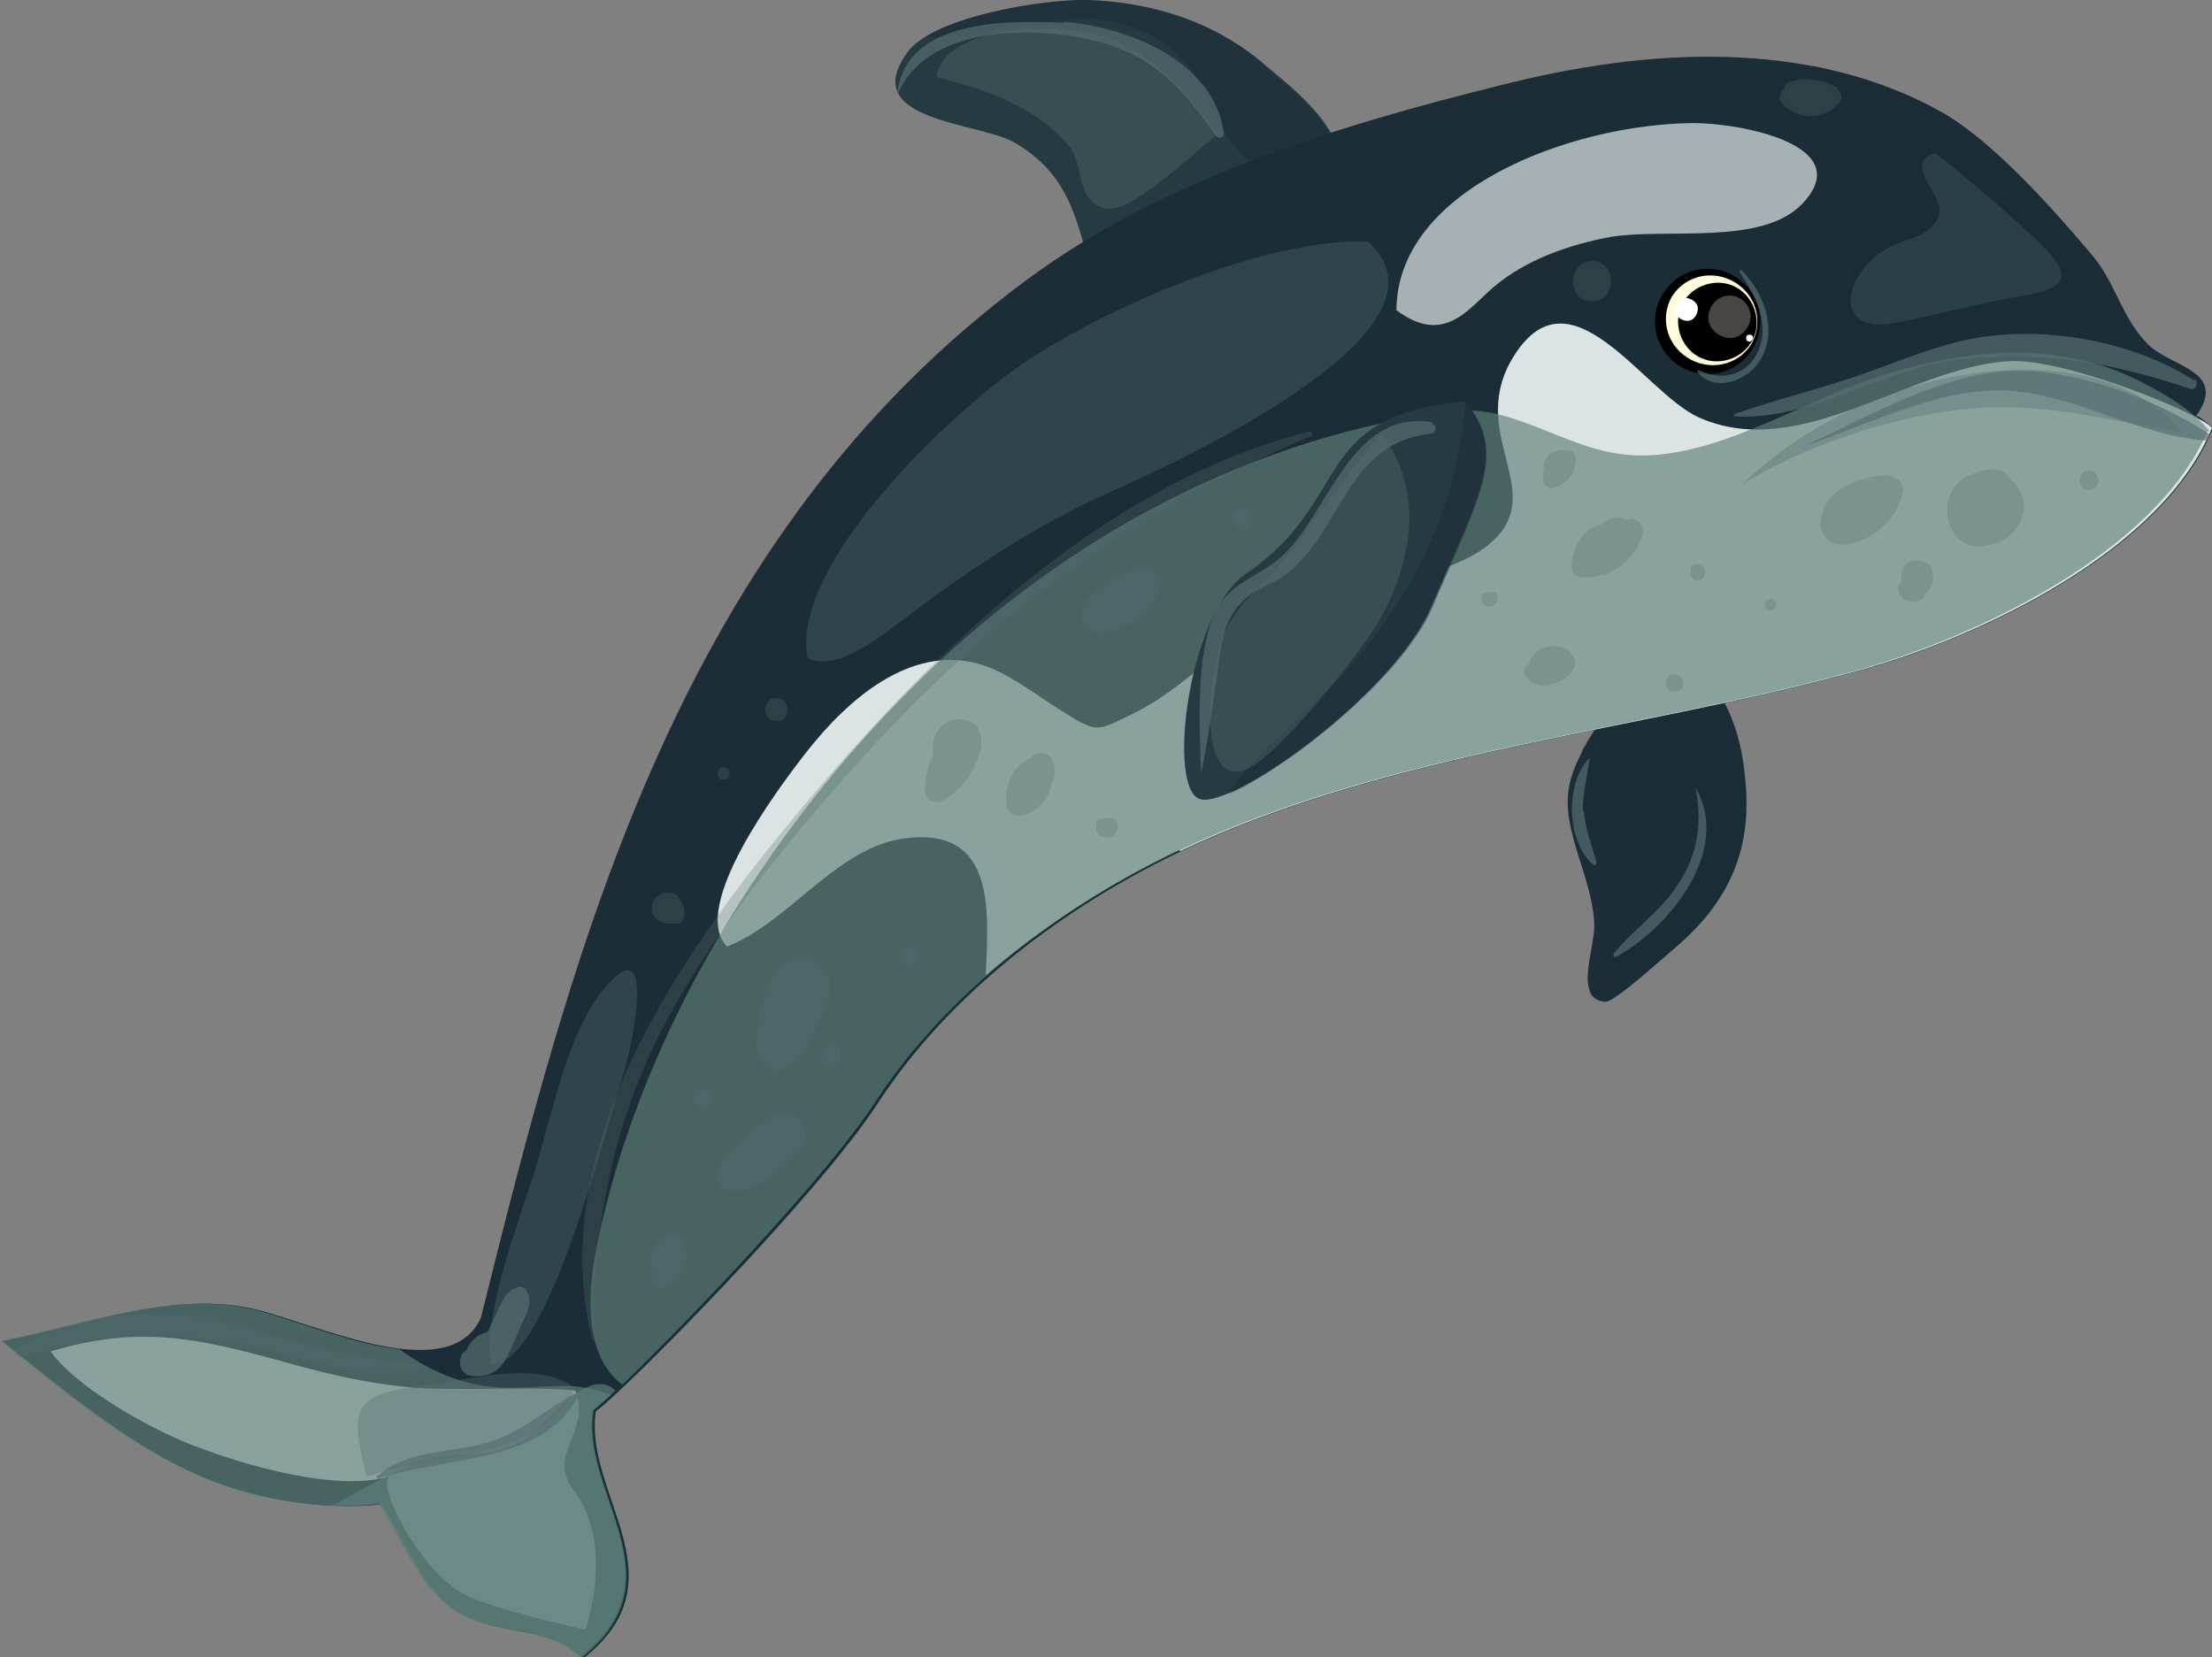 <?xml version="1.0" encoding="UTF-8"?><svg xmlns="http://www.w3.org/2000/svg" viewBox="0 0 19.23 14.41"><rect x="0" y="0" width="19.23" height="14.41" fill="#808080" stroke="none"/><defs><style>.d{opacity:.72;}.d,.e{fill:#dbe4e3;}.f{fill:#fff;}.g{fill:#263a42;}.h{opacity:.5;}.h,.i{fill:#1b2d36;}.h,.j{mix-blend-mode:multiply;}.k{isolation:isolate;}.l{fill:#fffcdd;}.m,.n,.o,.p{fill:#566f71;}.n{opacity:.37;}.n,.o,.p,.q{mix-blend-mode:screen;}.j{fill:#5e807a;opacity:.66;}.r{fill:#99918a;opacity:.48;}.o,.q{opacity:.29;}.p{opacity:.69;}</style></defs><g class="k"><g id="a"/><g id="b"><g id="c"><g><path class="i" d="M14.27,5.48c-.05,.55-.46,.8-.61,1.28-.13,.42,.19,.84,.2,1.29,0,.21-.18,.64,.1,.66,.08,0,.52-.4,.58-.45,.43-.36,.67-.78,.64-1.37-.04-.8-.39-1.18-.91-1.41Z"/><path class="h" d="M14.54,8.26c.43-.36,.67-.78,.64-1.37-.03-.73-.33-1.11-.78-1.35-.05,0-.1,.02-.15,.03-.07,.4-.33,.64-.5,.96,.22,.05,.53,.03,.71,.13,1.08,.57-.43,1.4-.64,1.97,.02,.04,.07,.08,.13,.08,.08,0,.52-.4,.58-.45Z"/><path class="g" d="M9.56,2.59c-.19-.51-.17-1.02-.74-1.35-.3-.18-1.39-.18-.92-.8C8.14,.14,9.08-.01,9.45,0c.56,.02,1.09,.18,1.53,.55,.19,.16,.65,.51,.65,.81,0,.62-2,.93-2.07,1.23Z"/><path class="h" d="M10.98,.55C10.54,.18,10.01,.02,9.45,0c-.32,0-1.04,.1-1.4,.32,.66,.03,1.42-.4,2.07,.06,.36,.25,.36,.57,.61,.89,.17,.21,.43,.37,.72,.34,.02,0,.04,0,.07,0,.07-.07,.1-.15,.1-.24,0-.3-.46-.65-.65-.81Z"/><path class="i" d="M19.09,3.62c.29-.4-.23-.43-.42-.63-.23-.23-.28-.54-.49-.78-.33-.39-.86-.99-1.31-1.24-1.16-.64-2.56-.55-3.82-.23-1.41,.35-2.93,.81-4.12,1.69-3.03,2.24-3.93,5.74-4.75,9.03-.26,.56-1.25,.13-1.86-.05-.74-.22-1.53,.1-2.3,.25,1.07,.87,1.69,1.32,2.7,1.42,.21,.02,.41,.02,.6,0,.18,.28,.3,.62,.56,.86,.38,.32,.84,.15,1.19,.48,.88-.69,0-1.43,.11-2.15,.22-.15,1.93-1.87,2.46-2.69,.62-.95,1.62-1.7,2.63-2.18,1.83-.87,3.98-1.04,5.9-1.57,1.05-.29,2.64-1.04,3.07-2.11-.05-.04-.07-.06-.13-.1Z"/><path class="e" d="M10.26,7.4c1.83-.87,3.98-1.04,5.9-1.57,1.05-.29,2.64-1.04,3.07-2.11-.09-.12-1.28-.61-1.77-.58-.88,.06-1.81,.88-2.69,.49-.49-.22-1.13-1.36-1.63-.5-.39,.68,.37,1.18-.23,1.63-.23,.17-.51,.21-.75,.34-.37,.21-.28,.21-.74,.23-.67,.04-.99,.59-1.56,.87-.35,.17-.31,.18-.68-.05-.2-.13-.45-.32-.68-.38-.59-.16-1.13,.31-1.49,.77-.25,.32-1.02,1.35-.69,1.69,.54-.21,.95-.86,1.54-.94,.81-.11,.73,.65,.71,1.19,.51-.44,1.09-.81,1.68-1.09Z"/><path class="e" d="M3.38,12.84c-.47,.13-1.26-.1-1.72-.28-.38-.15-1-.5-1.22-.81,.77-.23,1.27-.12,2.06,.1,.36,.1,.66,.17,1.03,.21,.42,.04,1.08-.01,1.47,.03,.15,.36-.26,.55-.01,.87,.36,.47,.1,1.21,.1,1.21,0,0-.79-.17-1.06-.31-.36-.19-.75-.91-.65-1.02Z"/><path class="j" d="M19.21,3.75c-.13-.16-.3-.27-.52-.39-.74-.41-1.53-.34-2.32-.1-.65,.2-1.36,.68-2.06,.7-.66,.02-1.11-.48-1.75-.38-1.82,.26-3.47,1.19-4.77,2.54-1.23,1.27-2.25,2.97-2.6,4.71-.09,.43-.11,.96,.22,1.21,.55-.53,1.77-1.8,2.2-2.46,.62-.95,1.62-1.7,2.63-2.18,1.83-.87,3.98-1.04,5.9-1.57,1.04-.29,2.6-1.03,3.05-2.08Z"/><path class="d" d="M12.14,2.7c0-1.05,1.51-1.62,2.58-1.63,.41,0,1.43,.19,.95,.7-.35,.37-1.18,.21-1.67,.29-.37,.07-.74,.2-1.02,.44-.22,.19-.43,.51-.85,.19Z"/><path class="g" d="M12.73,3.49c-1.36,.13-.95,.85-1.9,1.5-.51,.35-.69,1.9-.39,1.96,.29,.07,1.68-.92,2-1.67,.44-1.02,.66-1.35,.29-1.8Z"/><g><path d="M14.79,2.34c.25-.03,.48,.15,.51,.4,.03,.25-.15,.48-.4,.51-.25,.03-.48-.15-.51-.4-.03-.25,.15-.48,.4-.51Z"/><path class="l" d="M15.09,2.46c.19,.12,.24,.36,.13,.54-.12,.18-.36,.23-.55,.11s-.24-.36-.13-.54c.12-.18,.36-.23,.55-.11Z"/><path d="M15.27,2.77c.02,.19-.12,.35-.31,.37-.19,.02-.35-.12-.37-.31s.12-.35,.31-.37c.19-.02,.35,.12,.37,.31Z"/><path class="r" d="M15.22,2.74c0,.1-.07,.19-.17,.2-.1,0-.19-.07-.2-.17,0-.1,.07-.19,.17-.2s.19,.07,.2,.17Z"/><path class="f" d="M14.76,2.68c0,.06-.04,.11-.09,.11s-.11-.04-.11-.09c0-.06,.04-.11,.09-.11s.11,.04,.11,.09Z"/><path class="f" d="M15.24,2.94s-.01,.03-.03,.03-.03-.01-.03-.03c0-.02,.01-.03,.03-.03,.02,0,.03,.01,.03,.03Z"/></g><path class="j" d="M5.16,12.26s.1-.08,.19-.17c-.23-.22-.56,.26-.76,.4-.27,.18-.44,.14-.76,.17-.21,.02-.63,.26-.94,.43,.14,0,.27,0,.4-.02,.18,.28,.3,.62,.56,.86,.38,.32,.84,.15,1.19,.48,.88-.69,0-1.43,.11-2.15Z"/><path class="j" d="M5.16,12.26s.08-.07,.15-.13c-.37-.16-.68-.02-1.1-.08-.27-.04-.52-.16-.74-.32-.38-.04-.83-.22-1.17-.32-.74-.22-1.53,.1-2.3,.25,1.07,.87,1.69,1.32,2.7,1.42,.21,.02,.41,.02,.6,0,.18,.28,.3,.62,.56,.86,.38,.32,.84,.15,1.19,.48,.88-.69,0-1.43,.11-2.15Z"/><path class="h" d="M18.46,2.86s.07,0,.1,0c-.14-.21-.21-.45-.38-.65-.33-.39-.86-.99-1.31-1.24-.35-.2-.73-.32-1.12-.4,.24,.15,.44,.35,.53,.64,.15,.47-.07,.84-.36,1.18-.35,.42-.59,.66,.13,.65,.54,0,1.02-.22,1.56-.26,.3-.02,.58,.06,.86,.07Z"/><path class="h" d="M12.74,3.5c-.08,.86-.37,1.54-.95,2.23-.29,.35-.66,.62-.95,.96-.08,.09-.12,.16-.15,.21,.5-.22,1.49-1,1.76-1.61,.43-1.01,.65-1.34,.3-1.79Z"/><path class="n" d="M4.27,11.86c.48,.04,.99-2.03,1.14-2.49,.11-.34,.3-1.38-.2-.72-.29,.39-.42,1.07-.56,1.53-.14,.44-.46,1.27-.38,1.68Z"/><path class="n" d="M11.89,2.1c-.88-.03-2.25,.56-2.98,1.05-.6,.4-2.04,1.74-1.89,2.57,.27,.14,.7-.24,.92-.4,.55-.41,1.11-.78,1.75-1.06,.49-.22,3.08-1.39,2.2-2.16Z"/><path class="n" d="M3.19,12.84c.55-.2,1.53-.13,1.81-.77-.33-.26-.96-.06-1.33-.02-.62,.07-.63,.21-.48,.8Z"/><path class="n" d="M15.15,4.21c.52-.33,1.28-.58,1.9-.65,.71-.08,1.27,.1,1.92,.2-.74-.93-2.76-.6-3.82,.45Z"/><path class="n" d="M10.59,1.17c-.3-.39-.6-.77-1.11-.88-.35-.08-1.27-.07-1.34,.38,.4,.1,.87,.25,1.16,.61,.12,.15,.05,.46,.3,.53,.19,.05,.57-.29,.98-.64Z"/><path class="n" d="M12.01,3.77c-.26,.3-.49,.62-.72,.94-.2,.28-.52,.5-.65,.8-.11,.24-.25,1.21,.12,1.2,.25,0,.97-.93,1.11-1.13,.35-.49,.58-1.23,.14-1.81Z"/><path class="p" d="M15.14,2.35s-.02,0-.02,.01c.11,.17,.22,.34,.2,.56-.04,.3-.29,.42-.55,.3-.01,0-.02,0-.01,.02,.17,.19,.47,.05,.56-.14,.13-.25,.01-.56-.18-.75Z"/><path class="p" d="M19.2,3.77c-.47-.31-1.23-.59-1.79-.54-.59,.05-1.2,.41-1.73,.65h0c.58-.19,1.2-.53,1.82-.48,.58,.05,1.1,.39,1.68,.43,.04,0,.04-.05,.02-.06Z"/><path class="p" d="M12.45,3.67c-.72-.11-.9,.81-1.32,1.18-.2,.17-.46,.23-.57,.48-.17,.39-.13,.99-.12,1.4h0c.06-.28,.1-.57,.14-.86,.04-.28,.05-.52,.29-.7,.11-.08,.24-.11,.34-.2,.47-.4,.51-1.12,1.23-1.2,.04,0,.06-.08,.01-.08Z"/><path class="p" d="M9.25,.2c-.5-.03-1.4-.03-1.45,.63h0c.24-.6,1.15-.61,1.7-.48,.51,.12,.78,.41,1.07,.83,.02,.03,.07,.02,.07-.02-.08-.63-.84-.93-1.4-.97Z"/><path class="p" d="M14.74,6.85h0c.06,.31,.02,.59-.16,.85-.15,.23-.38,.38-.55,.59-.01,.02,0,.04,.02,.03,.46-.25,1.01-.93,.69-1.47Z"/><path class="p" d="M13.76,7.05c0-.16,.04-.31,.06-.46h0c-.22,.21-.2,.73,.03,.93,.01,.01,.03,0,.03-.02-.04-.15-.1-.29-.11-.45Z"/><path class="p" d="M4.57,11.21s-.04-.03-.06-.02c-.11,.02-.15,.14-.19,.22l-.08,.17h0c-.08,.02-.15,.07-.18,.15l-.03,.03c-.06,.06-.03,.18,.05,.2,.16,.03,.28-.04,.34-.19h0c.05-.1,.09-.2,.13-.29,.04-.08,.08-.17,.03-.25Z"/><path class="p" d="M4.99,12.12c-.3,.17-.51,.38-.86,.45-.31,.06-.6,.06-.85,.26-.01,0,0,.04,.01,.03,.53-.2,1.42-.12,1.73-.71,0-.02-.01-.04-.03-.03Z"/><path class="p" d="M19.08,3.31c-.53-.34-1.28-.48-1.91-.37-.33,.06-.66,.2-.97,.31-.37,.13-.75,.22-1.12,.35-.01,0-.01,.02,0,.02,.66,.04,1.28-.41,1.93-.49,.72-.09,1.34,.02,2.03,.25,.05,.02,.08-.06,.04-.09Z"/><g class="q"><path class="m" d="M16.82,1.33c.27,.21,.52,.42,.78,.66,.3,.28,.54,.49,0,.58-.39,.06-.75,.17-1.14,.24-.53,.09-.44-.42-.07-.64,.16-.1,.42-.1,.47-.32,.03-.16-.33-.44-.03-.52Z"/></g><path class="o" d="M13.84,2.27c-.22,0-.22,.35,0,.35s.22-.35,0-.35Z"/><path class="o" d="M15.97,.76c-.13-.07-.27-.09-.4-.05-.03,0-.05,.03-.06,.06l-.02,.02s-.03,.06-.01,.09c.13,.18,.39,.17,.52,0,.02-.03,0-.09-.03-.11Z"/><path class="o" d="M14.17,4.52s-.03,0-.04,0c-.03-.02-.06-.03-.09-.02-.04,.01-.08,.03-.12,.06-.06,.01-.12,.05-.15,.09-.07,.07-.1,.17-.11,.27,0,.06,.05,.1,.1,.1,0,0,.01,0,.02,0h0s.09,0,.14-.02h.03c.15-.06,.28-.19,.33-.35,.02-.07-.04-.14-.1-.14Z"/><path class="o" d="M14.81,4.94c-.01-.05-.1-.05-.11,0,0,.02,0,.03,0,.05,0,.08,.12,.08,.12,0,0-.02,0-.03,0-.05Z"/><path class="o" d="M16.49,4.17s-.06-.04-.09-.04c-.19,.01-.48,.1-.55,.3v.02c-.05,.1-.02,.23,.09,.27,.12,.05,.28-.03,.38-.1,.11-.08,.19-.2,.22-.33,.02-.06-.01-.11-.06-.13Z"/><path class="o" d="M15.41,5.21h-.01s-.02-.01-.02,0c-.02,.01-.04,.02-.04,.04,0,.02,.01,.05,.04,.06,.05,.01,.09-.07,.04-.09Z"/><path class="o" d="M17.59,4.35c-.02-.08-.06-.14-.11-.18-.03-.05-.08-.09-.16-.09-.05,0-.09,.01-.14,.03-.11,.03-.21,.11-.24,.23-.04,.15,.02,.35,.18,.4,.06,.02,.11,.01,.16,0,.18-.02,.35-.2,.31-.39Z"/><path class="o" d="M16.75,4.9c-.08-.05-.2-.03-.22,.08,0,.02,0,.05,0,.07,0,0-.01,.02-.02,.03-.03,.08,.04,.16,.13,.15,.05,0,.09-.03,.11-.08,0,0,.01-.01,.02-.02,.01-.02,.03-.04,.03-.06,0,0,.01-.06,0-.03,.01-.06,0-.12-.06-.15Z"/><path class="o" d="M18.16,4.09c-.11,0-.11,.17,0,.17s.11-.17,0-.17Z"/><path class="o" d="M13.66,5.68c-.08-.08-.2-.08-.29-.02-.03,.02-.05,.05-.07,.08v.02s-.02,.02-.03,.03c-.02,.02-.03,.05-.01,.08,.05,.08,.14,.11,.23,.08,0,0,.01,0,.02-.01,.08-.02,.15-.07,.18-.15,.01-.03,0-.08-.03-.1Z"/><path class="o" d="M14.58,5.87s-.05-.01-.07,0c-.02,.02-.03,.04-.03,.07,0,.05,.04,.08,.09,.07,.09-.01,.07-.12,.02-.14Z"/><path class="o" d="M13,5.15s-.1-.02-.12,.03h0c-.01,.06,.03,.11,.08,.09h.01c.05-.02,.07-.08,.03-.12Z"/><path class="o" d="M9.16,6.63c-.03-.09-.14-.11-.2-.04-.15,.06-.23,.24-.21,.4,0,.07,.06,.11,.13,.1,.13-.02,.24-.14,.26-.27,.03-.05,.04-.12,.02-.18Z"/><path class="o" d="M9.68,7.12s-.14-.03-.15,.04v.02c-.01,.06,.03,.11,.1,.1h.02c.07-.02,.09-.11,.04-.16Z"/><path class="o" d="M13.63,3.92c-.07-.02-.15,0-.19,.07-.02,.03-.02,.06-.02,.09-.01,.04-.01,.07,0,.11,.01,.04,.06,.07,.1,.05,.11-.04,.18-.13,.18-.25,0-.04-.02-.07-.06-.08Z"/><path class="o" d="M10.02,4.97c-.08-.06-.18-.02-.27,.02-.14,.07-.39,.22-.35,.4,.02,.1,.12,.14,.21,.1h0c.18,0,.37-.14,.45-.3,.04-.08,.04-.18-.04-.23Z"/><path class="o" d="M10.88,4.47l-.02-.02c-.07-.08-.2,.05-.12,.12l.02,.02c.08,.07,.18-.03,.11-.11Z"/><path class="o" d="M8.51,6.34c-.06-.1-.2-.11-.29-.05-.1,.06-.12,.18-.11,.29-.05,.09-.07,.2-.07,.29,0,.08,.09,.13,.16,.09,.11-.06,.2-.16,.26-.27,.05-.1,.11-.25,.04-.35Z"/><path class="o" d="M7.99,8.28s-.08-.07-.13-.04h0c-.08,.05-.03,.2,.07,.16h0s.08-.07,.06-.12Z"/><path class="o" d="M7.18,8.46c-.06-.11-.19-.16-.3-.11-.15,.06-.22,.22-.25,.39-.02,.05-.03,.1-.04,.16-.02,.11-.04,.28,.05,.37,.21,.22,.45-.3,.51-.43,.05-.12,.1-.25,.04-.38Z"/><path class="o" d="M7.31,9.13c-.02-.07-.12-.08-.15-.02,0,.02-.02,.03-.02,.05,0,.02,0,.04,0,.05h0c0,.08,.09,.1,.13,.06,.04-.04,.05-.09,.03-.14Z"/><path class="o" d="M6.99,9.79s-.02-.04-.03-.05c-.04-.06-.12-.09-.19-.06-.22,.11-.4,.27-.53,.48-.05,.09,.02,.19,.11,.2,.16,0,.3-.07,.42-.17,.1-.09,.27-.25,.22-.39Z"/><path class="o" d="M6.13,9.47c-.06-.02-.12,.04-.1,.1,0,.03,.03,.06,.06,.07,.02,0,.05,0,.07-.02,0,0,.02-.03,.01-.01,.04-.05,.03-.12-.04-.14Z"/><path class="o" d="M5.94,10.76s-.07-.06-.11-.04c-.07,.03-.13,.07-.16,.15-.02,.05-.02,.11,0,.16,0,.03-.01,.07,0,.11,0,.04,.07,.08,.11,.06,.17-.07,.24-.26,.16-.43Z"/><path class="o" d="M6.29,6.67c-.07,0-.07,.11,0,.11s.07-.11,0-.11Z"/><path class="o" d="M6.75,6.07c-.13,0-.13,.2,0,.2s.13-.2,0-.2Z"/><path class="o" d="M5.9,7.8c-.07-.08-.21-.03-.23,.06-.03,.1,.06,.18,.16,.17h.02s.04,0,.06,0c0,0,.03-.03,.04-.05,0-.01,0-.03,0-.05,0-.05-.02-.09-.05-.12Z"/><path class="o" d="M3.74,11.88c-.34-.05-.68-.08-1.01-.17-.34-.09-.67-.21-1.03-.26-.51-.07-1.1,0-1.55,.27-.04,.03-.02,.1,.04,.08,.73-.2,1.32-.26,2.07-.08,.47,.12,.99,.31,1.48,.15,0,0,0-.01,0-.01Z"/><path class="o" d="M11.39,3.75c-1.69,.42-3.12,1.76-4.22,3.04-1.09,1.27-2.47,3.08-2.02,4.87,0,0,.01,0,.01,0,0-1.03,.17-1.94,.67-2.85,.44-.79,1.03-1.51,1.63-2.18,1.13-1.26,2.39-2.18,3.94-2.84,.02-.01,0-.05-.02-.04Z"/></g></g></g></g></svg>